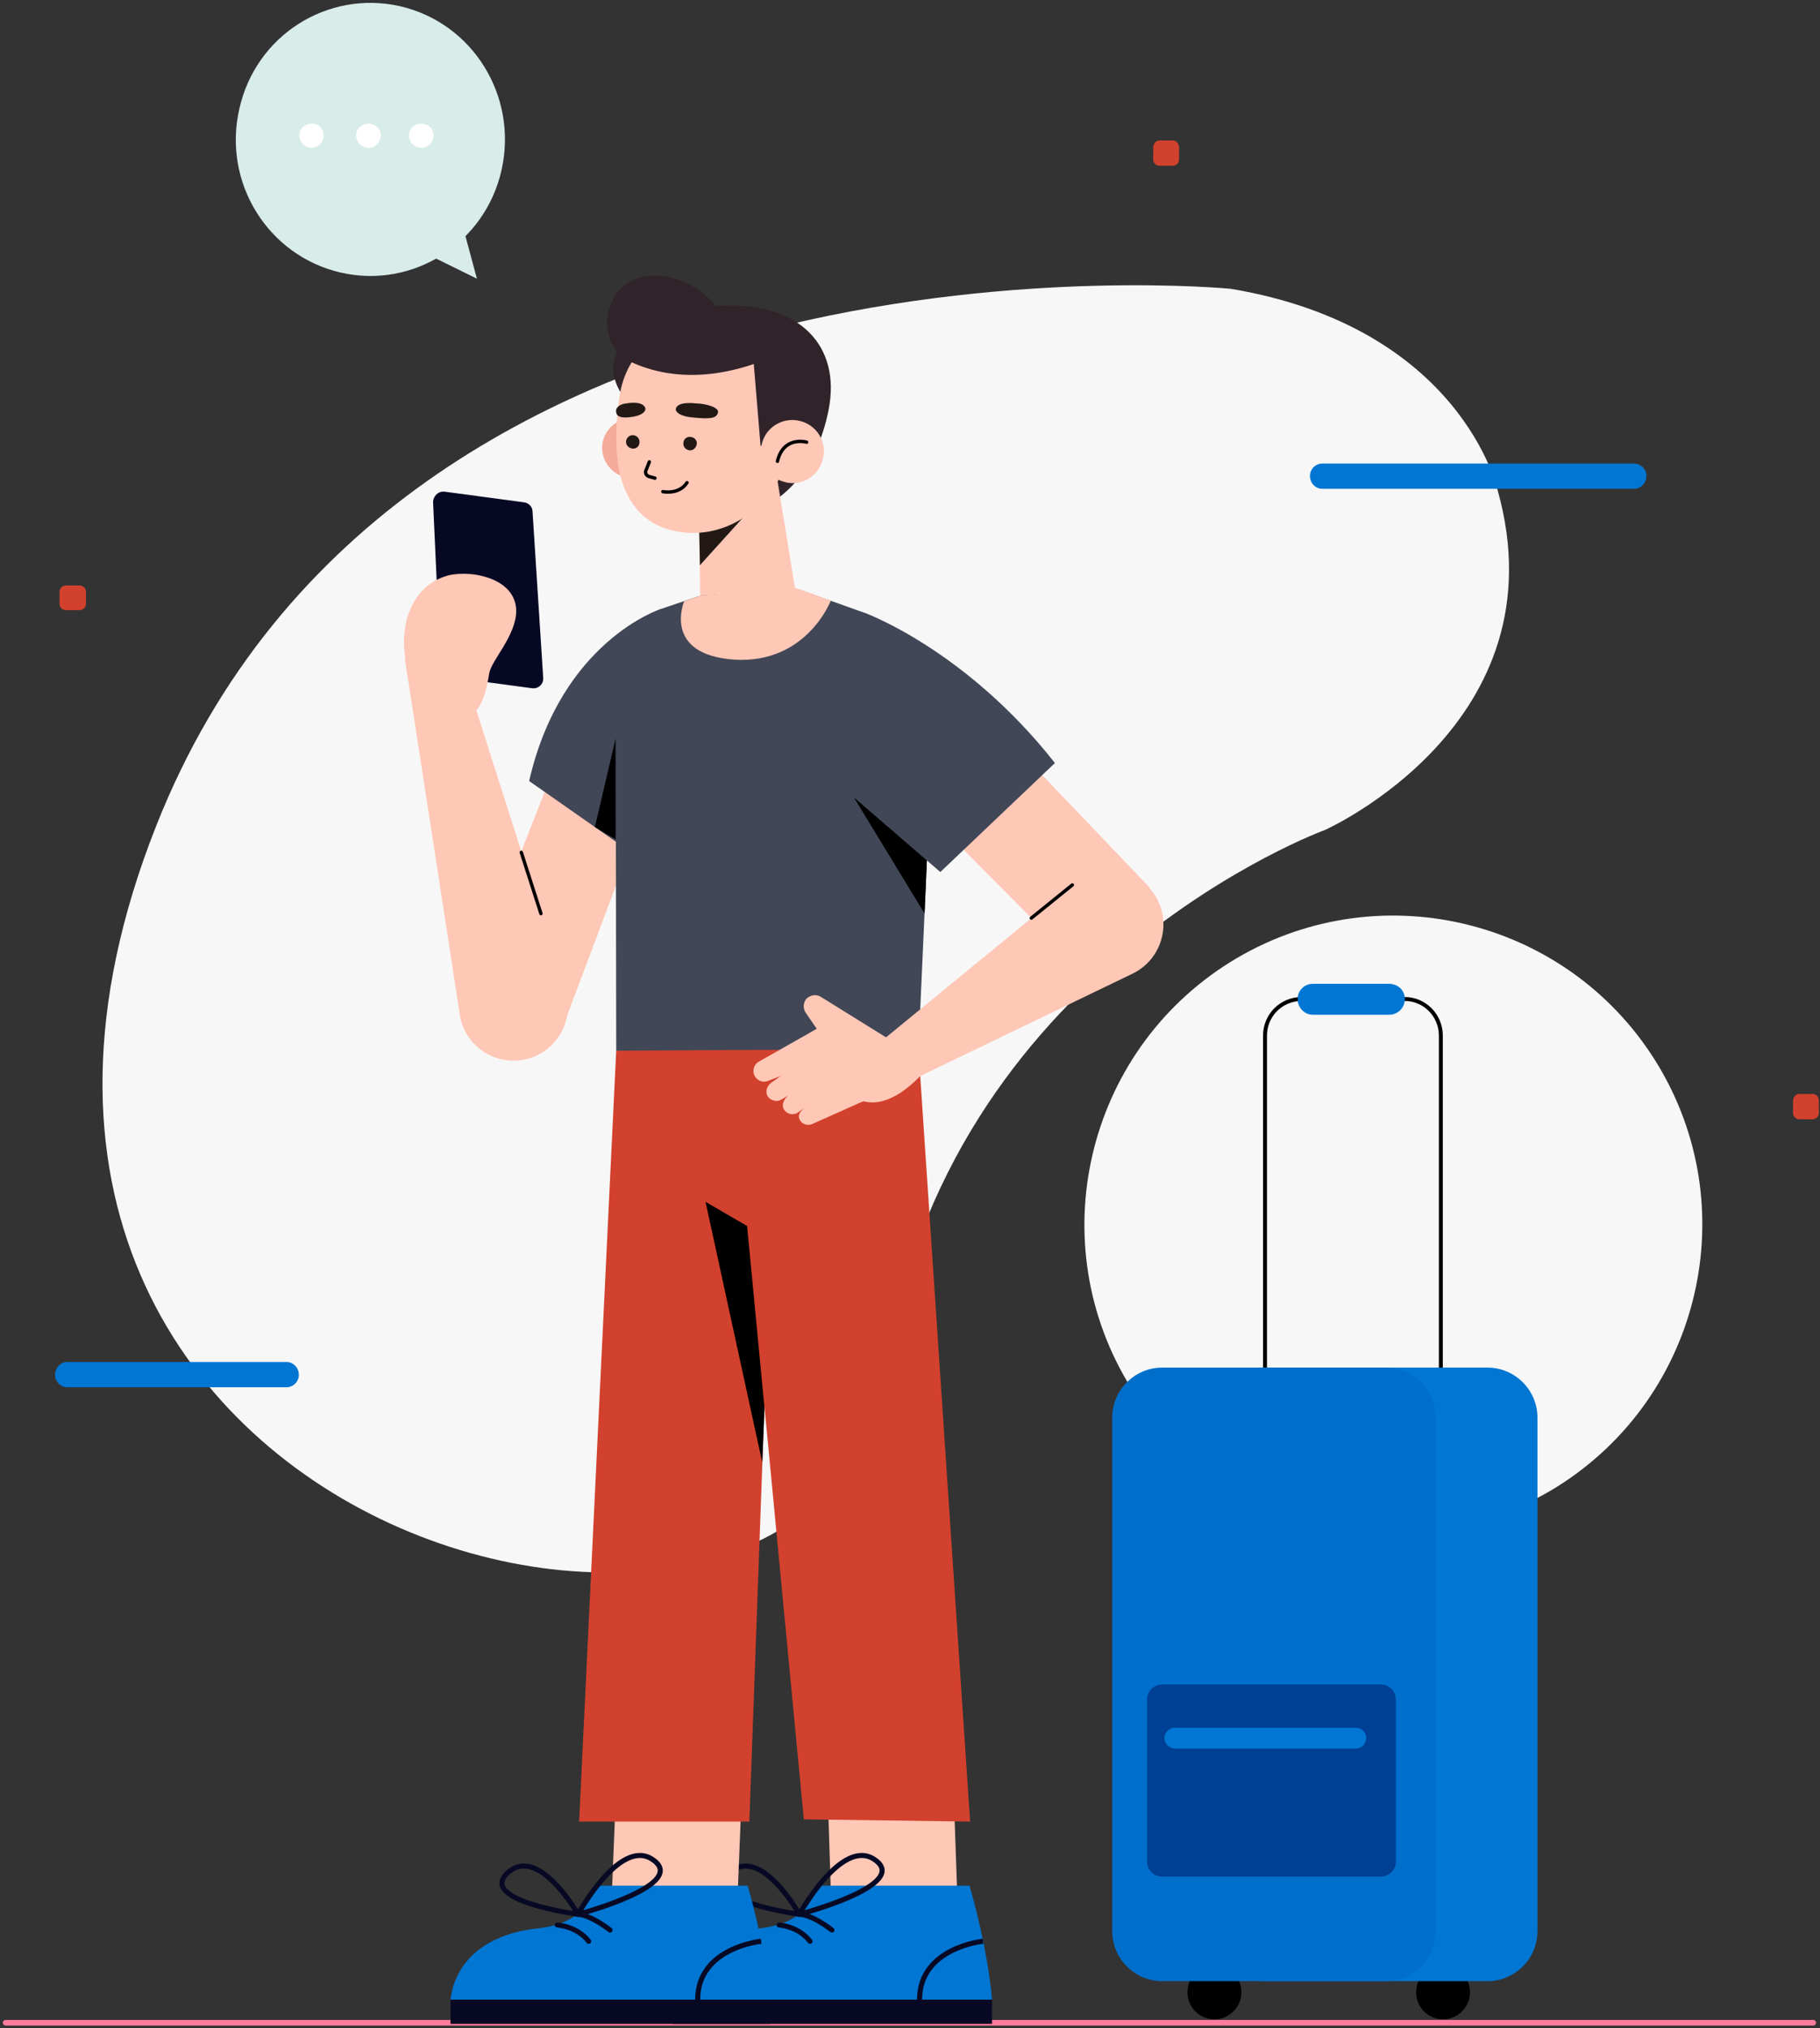 <svg width="324" height="361" viewBox="0 0 324 361" fill="none" xmlns="http://www.w3.org/2000/svg">
<rect x="0" y="0" width="324" height="361" fill="#333333" stroke="none"/>
<g clip-path="url(#clip0_130_6811)">
<path d="M219.1 51.4C219.1 51.4 71.3 36.9 27.8 147C-23.3 276.2 146.7 316.4 157.5 244.4C168.2 172.4 235.9 147.7 235.9 147.7C235.9 147.7 278.3 128.8 266.6 87.2C266.6 87.2 260.2 58.3 219.1 51.4Z" fill="#F7F7F7"/>
<path d="M201.4 247.1C185.3 221.3 193.2 187.4 218.9 171.3C244.7 155.2 278.6 163.1 294.7 188.8C310.8 214.6 302.9 248.5 277.2 264.6C251.4 280.6 217.5 272.8 201.4 247.1Z" fill="#F7F7F7"/>
<path d="M51 246.9H12C10.8 246.9 9.8 245.9 9.8 244.7C9.8 243.4 10.8 242.4 12 242.4H51C52.2 242.4 53.2 243.4 53.2 244.7C53.2 245.9 52.2 246.9 51 246.9Z" fill="#0176D3"/>
<path d="M290.8 87H235.4C234.2 87 233.2 86 233.2 84.7C233.2 83.5 234.2 82.5 235.4 82.5H290.8C292.1 82.5 293.1 83.5 293.1 84.7C293.1 86 292.1 87 290.8 87Z" fill="#0176D3"/>
<path d="M208.8 29.5H206.4C205.8 29.5 205.3 29 205.3 28.4V26.2C205.3 25.6 205.8 25 206.4 25H208.8C209.4 25 209.9 25.6 209.9 26.2V28.4C209.9 29 209.4 29.5 208.8 29.5Z" fill="#D2412D"/>
<path d="M322.7 199.2H320.3C319.7 199.2 319.2 198.7 319.2 198.1V195.9C319.2 195.2 319.7 194.7 320.3 194.7H322.7C323.3 194.7 323.8 195.2 323.8 195.9V198.1C323.8 198.7 323.3 199.2 322.7 199.2Z" fill="#D2412D"/>
<path d="M14.1 108.6H11.8C11.1 108.6 10.6 108.1 10.6 107.5V105.3C10.6 104.7 11.1 104.2 11.8 104.2H14.1C14.8 104.2 15.3 104.7 15.3 105.3V107.5C15.3 108.1 14.8 108.6 14.1 108.6Z" fill="#D2412D"/>
<path d="M1 360H322.8" stroke="#FF7C9D" stroke-linecap="round" stroke-linejoin="round"/>
<path d="M148.1 342.6H170.6L169.3 305.4H146.9L148.1 342.6Z" fill="#FFC7B6"/>
<path d="M172.6 335.6H145.3C145.3 335.6 144.8 342.2 135.2 343.2C125.7 344.2 120.5 349.2 119.7 355.9H176.6C176.6 355.9 176.1 347.9 172.6 335.6Z" fill="#0176D3"/>
<path d="M119.7 360.2H176.6V355.9H119.7V360.2Z" fill="#070924"/>
<path d="M175 345.5C175 345.5 163.7 346.6 163.7 355.9" stroke="#070924" stroke-width="0.9" stroke-miterlimit="10"/>
<path d="M142.3 340.7C142.3 340.7 149.8 327.1 155.6 330.9C162.5 335.4 142.3 340.7 142.3 340.7Z" stroke="#070924" stroke-width="0.9" stroke-linecap="round" stroke-linejoin="round"/>
<path d="M142.3 340.7C142.3 340.7 135.4 328.3 129.9 333.3C124.4 338.3 142.3 340.7 142.3 340.7Z" stroke="#070924" stroke-width="0.9" stroke-linecap="round" stroke-linejoin="round"/>
<path d="M142.5 340.7C142.5 340.7 144.4 340.7 148.1 343.5" stroke="#070924" stroke-width="0.9" stroke-linecap="round" stroke-linejoin="round"/>
<path d="M138.7 342.6C138.7 342.6 142.1 342.8 144.2 345.5" stroke="#070924" stroke-width="0.9" stroke-linecap="round" stroke-linejoin="round"/>
<path d="M163.5 186.7L172.7 324.2L143.1 323.8L129.1 177.1L163.5 186.7Z" fill="#D2412D"/>
<path d="M108.7 342.6H131.1L132.6 305.4H110.2L108.7 342.6Z" fill="#FFC7B6"/>
<path d="M133.1 335.6H105.8C105.8 335.6 105.3 342.2 95.8 343.2C86.3 344.2 81 349.2 80.2 355.9H137.1C137.1 355.9 136.6 347.9 133.1 335.6Z" fill="#0176D3"/>
<path d="M80.2 360.2H137.1V355.9H80.2V360.2Z" fill="#070924"/>
<path d="M135.5 345.5C135.5 345.5 124.2 346.6 124.2 355.9" stroke="#070924" stroke-width="0.9" stroke-miterlimit="10"/>
<path d="M102.9 340.7C102.9 340.7 110.3 327.1 116.1 330.9C123 335.4 102.9 340.7 102.9 340.7Z" stroke="#070924" stroke-width="0.9" stroke-linecap="round" stroke-linejoin="round"/>
<path d="M102.9 340.7C102.9 340.7 95.9 328.3 90.4 333.3C84.9 338.3 102.9 340.7 102.9 340.7Z" stroke="#070924" stroke-width="0.9" stroke-linecap="round" stroke-linejoin="round"/>
<path d="M103 340.7C103 340.7 104.9 340.7 108.6 343.5" stroke="#070924" stroke-width="0.9" stroke-linecap="round" stroke-linejoin="round"/>
<path d="M99.2 342.6C99.2 342.6 102.7 342.8 104.8 345.5" stroke="#070924" stroke-width="0.9" stroke-linecap="round" stroke-linejoin="round"/>
<path d="M109.7 187L103.1 324.2H133.4L138.5 183.7L109.7 187Z" fill="#D2412D"/>
<path d="M136.1 250.6L133 218.2L125.6 213.9L135.7 260.3L136.1 250.6Z" fill="black"/>
<path d="M113 59.3C113 59.3 104.8 64 112.4 72.4L118.5 61.3L113 59.3Z" fill="#30242A"/>
<path d="M147.5 73C145.5 83.1 139.2 91.7 128.9 91.7C118.6 91.7 110.3 83.3 110.3 73.1C110.3 62.8 118.6 54.8 128.9 54.4C142.2 53.9 149.8 61.4 147.5 73Z" fill="#30242A"/>
<path d="M137.8 81.8L142.2 108.8L124.7 110L124.4 88.6L137.8 81.8Z" fill="#FFC7B6"/>
<path d="M124.6 100.6L136.9 87L124.4 90.6L124.6 100.6Z" fill="#221914"/>
<path d="M117.5 81.3C116.6 84.1 113.7 85.6 110.9 84.8C108.1 83.9 106.6 80.9 107.4 78.2C108.3 75.4 111.2 73.8 114 74.7C116.8 75.6 118.3 78.5 117.5 81.3Z" fill="#F4AB9A"/>
<path d="M127 57.1C119.1 56.2 111.8 62 110.4 69.9C109.5 75.3 109.4 81.5 110.7 85.6C112.3 90.6 115.5 93.7 120.6 94.6C124.9 95.4 129.4 94.3 133 91.7C135.9 89.5 139.3 86.3 140.2 80.3C142.4 65.9 135.4 58.1 127 57.1Z" fill="#FFC7B6"/>
<path d="M113.8 79C113.7 79.6 113 80 112.4 79.8C111.7 79.6 111.3 79 111.5 78.3C111.7 77.7 112.3 77.3 113 77.5C113.6 77.7 114 78.3 113.8 79Z" fill="#221914"/>
<path d="M124 79.2C123.8 79.9 123.2 80.3 122.5 80.1C121.9 79.9 121.5 79.3 121.7 78.6C121.8 78 122.5 77.6 123.1 77.8C123.8 77.9 124.2 78.6 124 79.2Z" fill="#221914"/>
<path d="M115.6 82.2L115 83.7C114.8 84.1 115 84.6 115.5 84.8L116.6 85.1" stroke="black" stroke-width="0.6" stroke-linecap="round" stroke-linejoin="round"/>
<path d="M123.9 71.8C123.9 71.8 120.4 71.3 120.3 72.9C120.3 72.9 120.3 74 123.3 74.3C126.3 74.6 127.5 74.5 127.8 73.5C128.2 72.5 125.5 71.8 123.9 71.8Z" fill="#221914"/>
<path d="M111.5 71.8C111.5 71.8 114.5 71.2 114.9 72.7C114.9 72.7 115.1 73.8 112.5 74.2C110.5 74.5 109.8 74.1 109.7 73.4C109.5 72.6 110.3 71.9 111.5 71.8Z" fill="#221914"/>
<path d="M118 87.5C118 87.5 120.9 88.1 122.3 85.9" stroke="black" stroke-width="0.6" stroke-linecap="round" stroke-linejoin="round"/>
<path d="M133.8 60.1L135.4 79.4L145.1 73.8L142.1 64.8L133.8 60.1Z" fill="#30242A"/>
<path d="M146.4 82C145.5 85 142.4 86.7 139.4 85.7C136.4 84.8 134.8 81.7 135.7 78.7C136.6 75.7 139.8 74.1 142.7 75C145.7 75.9 147.4 79.1 146.4 82Z" fill="#FFC7B6"/>
<path d="M143.6 78.7C143.6 78.7 139.5 77.5 138.4 82.1" stroke="black" stroke-width="0.6" stroke-linecap="round" stroke-linejoin="round"/>
<path d="M140.4 62C140.4 62 126.2 70.7 112.5 64.5C107.9 62.5 106.9 56.8 109.5 52.6C109.567 52.533 109.6 52.5 109.6 52.5C113.7 46.3 124.7 49.1 128.4 56L140.4 62Z" fill="#30242A"/>
<path d="M86.1 168.6L102.6 126.6C104.2 122.1 109.2 119.8 113.7 121.6C118 123.3 120.7 128.2 119.1 132.5L99.7 184.1L86.1 168.6Z" fill="#FFC7B6"/>
<path d="M117.6 108.4C117.6 108.4 99.9 114.1 94.2 139L116.2 154.4L117.6 108.4Z" fill="#414756"/>
<path d="M109.6 149.4V131.4L105.9 147.2L109.6 149.4Z" fill="black"/>
<path d="M82.5 119.2L72.1 117.4L81.8 180.2C82.5 186.4 88.8 190.3 94.7 188.2C99.5 186.5 102.2 181.2 100.7 176.3L82.5 119.2Z" fill="#FFC7B6"/>
<path d="M92.8 151.7L96.3 162.6" stroke="black" stroke-width="0.6" stroke-linecap="round" stroke-linejoin="round"/>
<path d="M77.1 89.4C77.4 95.5 78.2 113.6 78.4 118.9C78.4 119.7 79.1 120.4 79.9 120.5L94.8 122.5C95.9 122.6 96.8 121.7 96.7 120.6L94.8 91C94.8 90.2 94.1 89.5 93.3 89.4L79.1 87.5C78 87.4 77.1 88.3 77.1 89.4Z" fill="#070924"/>
<path d="M72 115.9C72.6 122.1 73.8 130.3 81.6 128.2C84.8 127.3 86.1 125.9 87.1 119.8C87.5 117.5 91.9 113.1 91.9 108.7C91.8 102.4 82.7 101.3 79.2 102.6C74.2 104.2 71.4 109.6 72 115.9Z" fill="#FFC7B6"/>
<path d="M142.2 104.9L154 109.1C162.7 113.5 167.8 124 166 133.5C166 134 165.9 135.2 165.8 135.7L163.5 186.7L109.7 187L109.6 122.1C109.8 118.4 114.3 110.1 117.6 108.4L124.7 106L142.2 104.9Z" fill="#414756"/>
<path d="M141.5 104.6L147.9 106.9C147.9 106.9 143.6 118.2 130.7 117.4C117.8 116.5 121.8 107 121.8 107L124.7 106L141.5 104.6Z" fill="#FFC7B6"/>
<path d="M165 153.1L152 141.9L164.6 162.6L165 153.1Z" fill="black"/>
<path d="M185.1 164.9L159.4 139C155.8 135.8 159.7 130.6 163 127.1C166.2 123.8 171.4 123.6 174.8 126.7L204.6 157.9L185.1 164.9Z" fill="#FFC7B6"/>
<path d="M154 109.1C154 109.1 171.9 115.6 187.8 135.8L167.4 155.2L146.5 137.1L154 109.1Z" fill="#414756"/>
<path d="M156.3 185.8L159.7 193.5L201.6 173.3C207.2 170.6 208.9 163.4 205 158.5C201.8 154.5 195.9 153.7 191.8 156.7L156.3 185.8Z" fill="#FFC7B6"/>
<path d="M183.6 163.4L190.9 157.5" stroke="black" stroke-width="0.6" stroke-linecap="round" stroke-linejoin="round"/>
<path d="M135 189L145.4 183.1L143.4 180.2C142.9 179.4 143 178.4 143.6 177.7C144.3 177.1 145.3 176.9 146.1 177.4L158.5 185.1L164.6 190.7C159.6 196.2 155.9 196.6 153.7 196C153.433 196.133 153.2 196.233 153 196.3L144.7 200C144 200.4 143 200.2 142.5 199.5C142.1 198.9 141.9 198.1 143.5 197L141.9 198.1C141.1 198.5 140.1 198.3 139.6 197.5C139.1 196.8 139.4 195.8 140.3 195L139.1 195.7C138.3 196.2 137.1 195.9 136.6 195C136.2 194.2 136.6 193.2 137.3 192.7L139 191.5L136.9 192.3C135.9 192.8 134.8 192.4 134.3 191.4C133.9 190.6 134.2 189.5 135 189Z" fill="#FFC7B6"/>
<path d="M221 354.6C221 357.2 218.8 359.4 216.2 359.4C213.5 359.4 211.4 357.2 211.4 354.6C211.4 351.9 213.5 349.8 216.2 349.8C218.8 349.8 221 351.9 221 354.6Z" fill="black"/>
<path d="M261.7 354.6C261.7 357.2 259.5 359.4 256.9 359.4C254.2 359.4 252.1 357.2 252.1 354.6C252.1 351.9 254.2 349.8 256.9 349.8C259.5 349.8 261.7 351.9 261.7 354.6Z" fill="black"/>
<path d="M256.5 257.2H225.2V184.3C225.2 180.7 228.1 177.8 231.7 177.8H250.1C253.6 177.8 256.5 180.7 256.5 184.3V257.2Z" stroke="black" stroke-width="0.7" stroke-linecap="round" stroke-linejoin="round"/>
<path d="M247.3 180.6H233.7C232.2 180.6 231 179.3 231 177.8C231 176.3 232.2 175.1 233.7 175.1H247.3C248.9 175.1 250.1 176.3 250.1 177.8C250.1 179.3 248.9 180.6 247.3 180.6Z" fill="#0176D3"/>
<path d="M264.8 352.6H225.1C220.2 352.6 216.2 348.6 216.2 343.7V252.3C216.2 247.4 220.2 243.4 225.1 243.4H264.8C269.7 243.4 273.7 247.4 273.7 252.3V343.7C273.7 348.6 269.7 352.6 264.8 352.6Z" fill="#0176D3"/>
<path d="M246.7 352.6H206.9C202 352.6 198 348.6 198 343.7V252.3C198 247.4 202 243.4 206.9 243.4H246.7C251.6 243.4 255.6 247.4 255.6 252.3V343.7C255.6 348.6 251.6 352.6 246.7 352.6Z" fill="#006FCB"/>
<path d="M245.8 334H206.9C205.4 334 204.2 332.8 204.2 331.3V302.5C204.2 301 205.4 299.8 206.9 299.8H245.8C247.3 299.8 248.5 301 248.5 302.5V331.3C248.5 332.8 247.3 334 245.8 334Z" fill="#004094"/>
<path d="M241.4 311.2H209.2C208.2 311.2 207.3 310.4 207.3 309.3C207.3 308.3 208.2 307.5 209.2 307.5H241.4C242.4 307.5 243.2 308.3 243.2 309.3C243.2 310.4 242.4 311.2 241.4 311.2Z" fill="#0176D3"/>
<path d="M89.3 30.2C86.4 43.3 73.5 51.5 60.6 48.5C47.7 45.5 39.6 32.5 42.6 19.4C45.5 6.3 58.3 -1.8 71.2 1.1C84.2 4.1 92.2 17.1 89.3 30.2Z" fill="#D8ECEA"/>
<path d="M72.3 43.4L84.9 49.6L81.1 35.5L72.3 43.4Z" fill="#D8ECEA"/>
<path d="M57.6 24.1C57.6 25.3 56.7 26.3 55.5 26.3C54.3 26.3 53.3 25.3 53.3 24.1C53.3 22.9 54.3 22 55.5 22C56.7 22 57.6 22.9 57.6 24.1Z" fill="white"/>
<path d="M67.8 24.1C67.8 25.3 66.8 26.3 65.6 26.3C64.4 26.3 63.4 25.3 63.4 24.1C63.4 22.9 64.4 22 65.6 22C66.8 22 67.8 22.9 67.8 24.1Z" fill="white"/>
<path d="M77.2 24.1C77.2 25.3 76.2 26.3 75 26.3C73.8 26.3 72.8 25.3 72.8 24.1C72.8 22.9 73.8 22 75 22C76.2 22 77.2 22.9 77.2 24.1Z" fill="white"/>
</g>
<defs>
<clipPath id="clip0_130_6811">
<rect width="324" height="360" fill="white" transform="translate(0 0.5)"/>
</clipPath>
</defs>
</svg>
